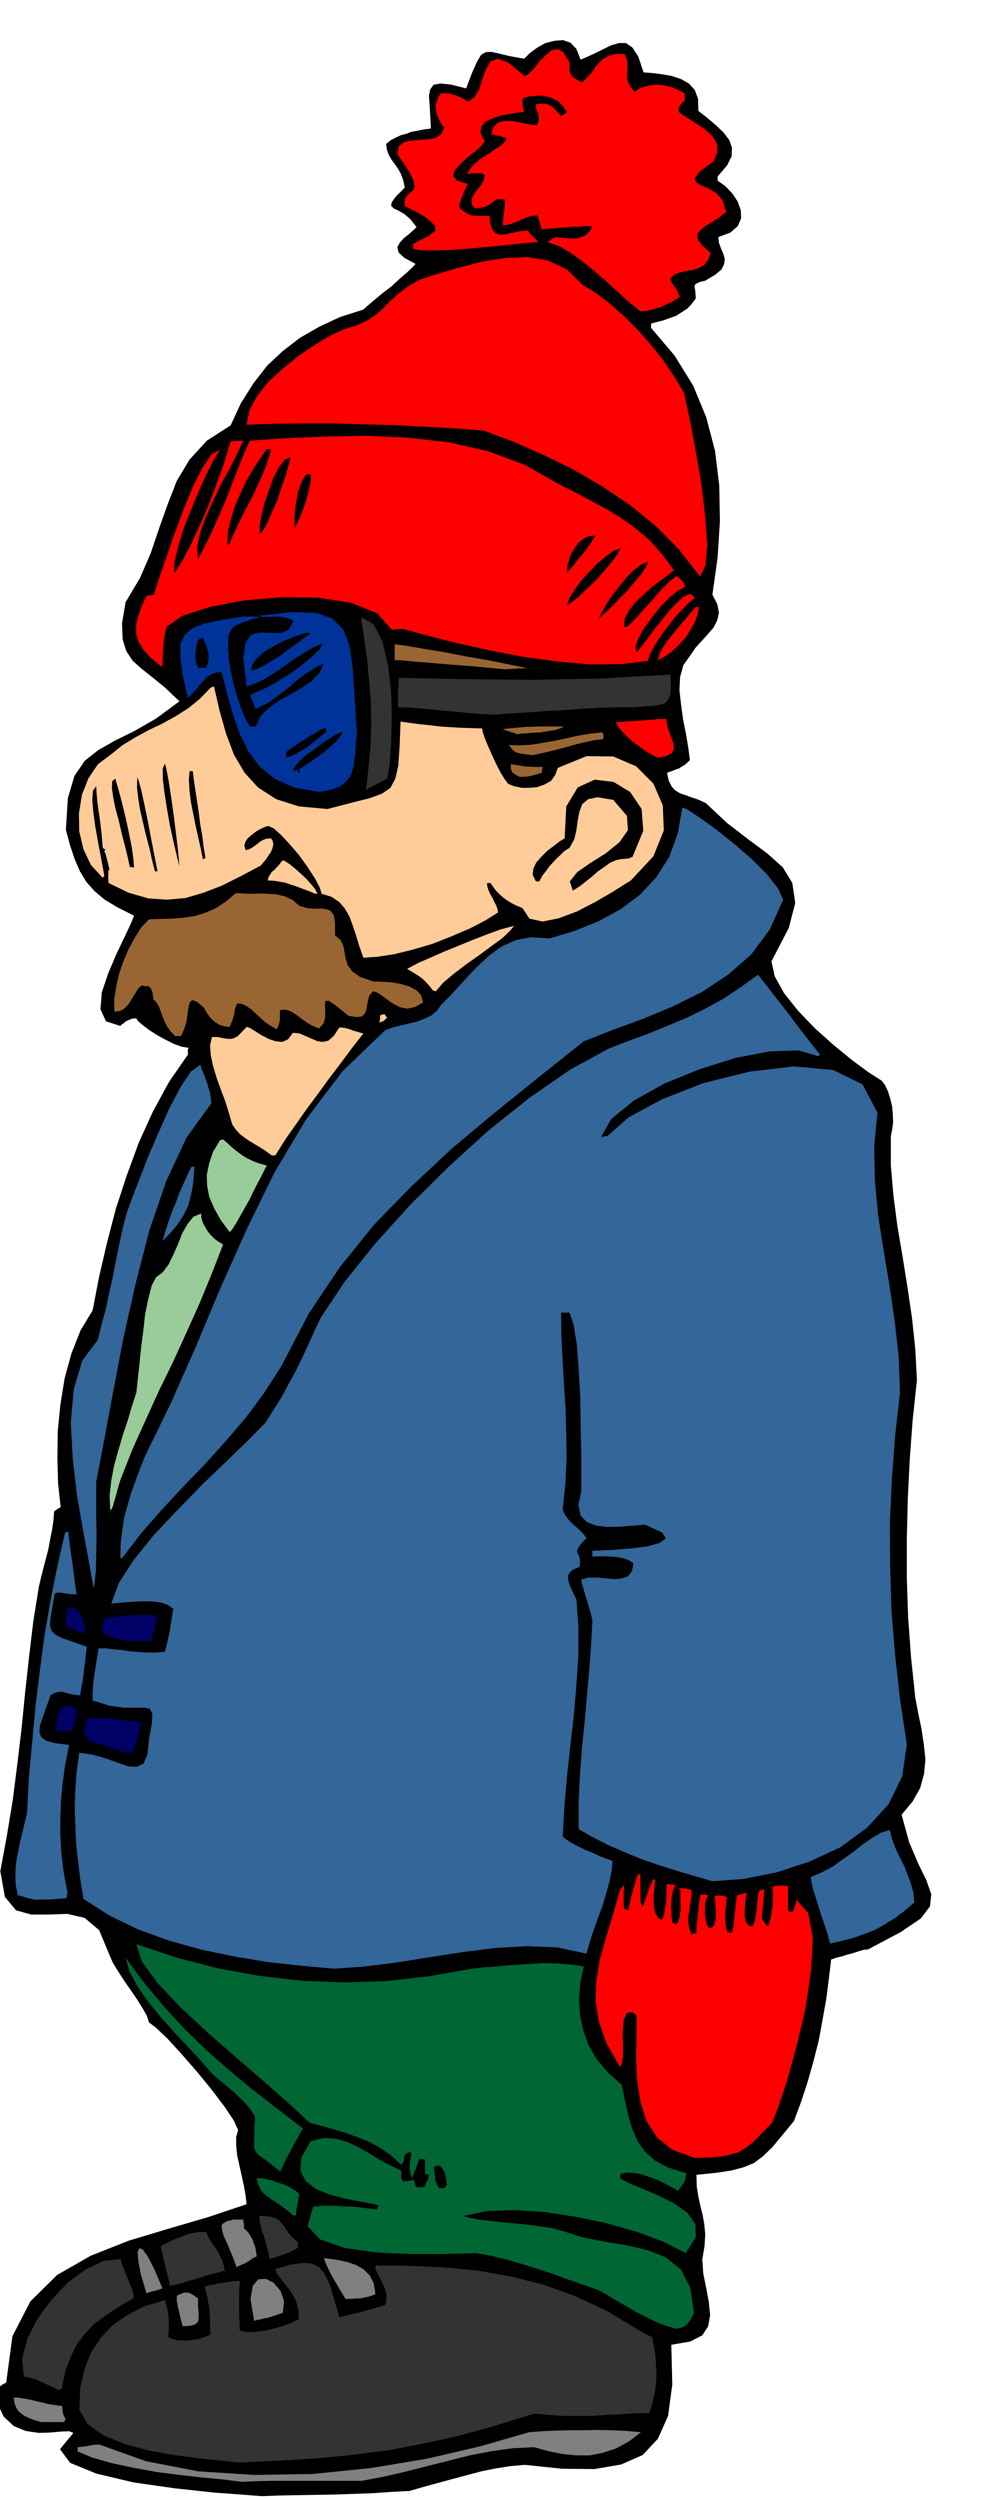<svg xmlns="http://www.w3.org/2000/svg" width="490.455" height="1238.337" fill-rule="evenodd" stroke-linecap="round" preserveAspectRatio="none" viewBox="0 0 3035 7664"><style>.brush1{fill:#000}.pen1{stroke:none}.brush2{fill:gray}.brush3{fill:#333}.brush4{fill:#063}.brush5{fill:red}.brush6{fill:#369}.brush8{fill:#9c9}.brush9{fill:#fc9}.brush10{fill:#963}</style><path d="m802 7652-51-4-95-7-120-13-126-18-114-27-81-33-31-42 41-50-13-5-25 1-33 3-36 1-40-6-36-15-31-29-21-45v-15l1-10v-8l3-6 3-6 5-4 7-5 10-5 19-142 55-107 82-81 103-59 116-46 123-37 123-36 116-39-3-26-5-29-7-32-7-31-7-32-3-29v-27l6-21-13-29-28-42-40-53-45-55-48-55-43-47-36-34-20-15-7-21-13-23-17-27-19-28-21-30-18-28-16-26-10-23-32-77-45-38-53-12-56 2H95l-46-13-34-41-14-79 20-108 18-109 14-110 13-109 11-111 12-109 13-109 17-106 6-26 7-28 8-30 8-31 6-32 6-30 4-29 2-26 10-7 10-6-8-73-2-77 1-82 8-81 13-81 21-77 28-71 37-61 20-104 24-103 27-104 33-101 37-101 43-95 50-92 58-84v-16l2-5-20-3-23-8-26-13-26-14-25-16-20-15-15-13-5-8h-9l-7 2-6 2-6 3-6 3-5 5-5 3-5 5-44-14-17-37 4-52 20-59 26-61 26-54 19-41 8-20-50-25-40-24-31-26-25-28-20-33-16-37-14-42-13-48 6-97 20-68 32-47 42-33 51-29 59-29 66-38 72-53-44-42-38-31-34-27-27-24-20-30-11-36-2-49 11-65 44-74 33-76 26-77 26-73 28-72 39-65 53-58 73-47 32-69 38-60 42-54 48-45 52-40 59-34 64-30 72-23 12-11 20-17 25-21 29-22 26-24 23-20 17-16 8-9-35-19-17-16-4-16 7-13 12-14 15-12 14-12 11-11-20-25-19-16-18-10-13-6-8-8 2-11 13-18 27-27-5-23-7-19-9-16-10-14-10-14-8-14-6-16-2-18 15-12 16-8 15-7 16-4 15-6 18-3 19-4 23-3-2-40-2-33-2-27 4-20 10-14 20-4 32 3 48 12 19-50 15-33 12-20 14-8 17-1 23 5 33 8 45 8 17-17 23-17 25-14 28-7 26-2 23 8 18 19 13 33 34-15 31-15 28-14 25-7h21l20 14 18 28 16 48 28 2 30 4 29 5 29 10 23 13 18 20 10 27 1 37 28 22 27 23 23 22 17 23 8 23-1 26-14 28-29 34v13l23 16 22 23 16 24 10 27 1 25-10 24-23 20-37 14 2 17 6 17 7 16 5 17-2 15-8 17-19 16-32 19-15 3-8 4-6 3-2 4-1 5 2 8 1 11 1 16-12 16-14 15-17 11-17 11-20 7-19 7-20 5-18 5v13l72 85 57 92 40 97 27 103 13 106 2 110-7 111-16 114 15 29 5 26-5 23-11 22-17 20-19 21-20 22-17 25-20 28-10 36-2 41 5 45 6 44 9 45 7 42 5 38-8 8-8 7-9 5-9 6-10 3-9 4-9 3-8 3 5 24 9 18 11 12 15 9 15 5 19 7 21 7 24 11 65 61 65 50 58 43 48 43 29 48 9 61-20 77-53 102 10 46 29 52 43 54 52 54 56 50 56 46 50 37 42 27 10 13 9 19 7 22 6 25 2 24 1 25-3 22-4 20v90l8 92 12 93 16 94 15 94 14 95 10 95 5 95-13 121-9 121-6 121-3 121v121l4 122 9 123 13 124 9 47 10 48 7 47 5 46-4 44-12 44-23 41-34 41 23 84 28 66 25 51 15 43-4 37-28 37-62 42-100 53-12 1-11 3-13 4-12 4-16 4-15 5-17 4-17 6-7 59-8 62-11 62-12 65-16 63-18 64-20 61-22 59-37 45-30 36-28 27-28 21-32 13-38 10-47 7-59 6 1 36 5 31 6 28 7 28 5 28 3 31-2 35-7 43 3 43 9 44 8 43 4 40-6 34-18 28-37 19-58 10 3 122-13 96-31 70-47 50-66 29-82 14-99-1-114-12-45 4-44 7-45 9-45 12-45 12-44 12-44 12-41 12-57 3-57 4-57 2-57 2-57 1-57 1-56 1-56 2z" class="pen1 brush1"/><path d="m741 7608-56-7-64-6-70-8-71-9-71-13-66-14-59-17-46-19v-13l8-1 9-1 8-1 8-1 7-2 8-1 9-1h10l143 51 161 31 171 11 179-3 177-18 174-29 163-38 149-43 41-3 42-2 42-1h43l43-1 44 1 43 2 45 4-38 29-39 21-40 13-39 8h-42l-42-4-44-9-43-12-66 3-65 9-67 13-67 17-68 17-66 17-66 15-64 12H833l-47 1-45 2z" class="pen1 brush2"/><path d="m733 7549-55-6-68-7-77-10-77-14-75-20-65-27-48-35-25-44 3-65 13-58 20-51 29-44 36-39 46-32 53-27 63-19 3 13 4 13 2 13 2 13v13l1 14-1 15-1 19 11 6 15 4 17 1h19l18-3 18-3 17-6 14-6-1-22v-19l-1-19-1-18-3-18-3-17-4-18-5-16 16-5 14-2 11-3 11-1 10-2 12-2 15-2 19-1-1 18-1 15v62l1 25 1 32 14 4 20 1 25-2 27-4 27-7 26-8 23-9 19-9-2-31-6-24-11-21-12-18-14-17-11-15-11-14-5-14 47-14 38-5 28 2 22 12 17 21 15 32 13 43 16 56 8-2 17-3 21-6 24-5 23-7 22-6 16-5 10-2 4-18-1-18-5-18-7-15-8-16-7-14-6-13v-10l108 1 105 5 103 10 102 18 98 25 99 36 98 46 99 60 9 5 9 5 8 4 10 4 5 26 5 28 2 29 2 30-2 30-4 31-7 29-9 30-46 1-45 3-44 2-43 3h-88l-44-3-43-4-120 37-112 31-109 24-105 20-108 14-110 11-116 7-125 6z" class="pen1 brush3"/><path d="m127 7425-21-6-16-6-15-7-10-7-10-9-6-11-5-13-2-16h15l17 3 18 3 19 5 19 4 20 5 20 3 21 3v9l1 7 1 5 1 5 3 6 5 9-4 3-1 5h-70z" class="pen1 brush2"/><path d="m179 7327-16-9-15-6-13-7-12-5-13-6-12-3-13-4-12-1-5-56 16-61 31-61 43-58 50-53 55-40 54-26 52-6 11 31 10 25 7 18 7 16 3 10 2 8v6l-1 7-45 26-39 26-34 25-28 29-25 32-19 38-17 45-12 55-5 3-3 2h-2z" class="pen1 brush3"/><path d="m2073 7139-31-9-31-12-32-16-32-16-32-19-29-17-28-17-24-13-49-17-48-17-47-17-46-15-48-15-46-13-45-11-45-8-32 1-72 2h-97l-104-5-99-14-75-26-38-41 17-59 23-3h48l24 2h24l25 3 25 3 27 3 2-7 3-6-52-10-51-10-49-13-41-17-31-24-16-31 3-41 28-50 40-10 37 2 35 10 34 16 32 18 33 20 33 18 34 16v20l1 6 3 5 4 2h7l10-2 14-3 1 6 1 5 1 3 2 4 1 3 4 3 6-1h6l6-1 6-1 2-9 3-5 2-5 2-3 1-7 3-7-7-2-6-1v-44l-10-1-6-1-3 4-3 8-3 9-3 10-4 8-3 9-3 6-1 5-5-11-2-10-1-11 1-10v-11l2-9 1-10 1-8-10 2-7 4-4 5-1 6-1 6-1 6-3 5-4 5-33-30-32-22-35-19-35-14-37-13-36-11-37-10-36-10-59-55-76-67-87-75-89-78-85-79-70-74-48-66-17-53 123 41 127 33 127 23 130 15 129 5 131-4 131-15 131-23 35-4 42-3 44-4 48-3 46-3 47 1 42 3 39 6-11 50-4 50 3 48 10 48 16 45 25 43 34 41 43 38 10 48 10 46 12 41 17 38 22 32 31 27 41 22 55 17-1 7-1 7-2 6-2 7-4 6-4 7-6 7-5 7-21-12-23-12-23-11-23-8-24-8-23-4-21-1-18 4-1 5-1 8 24 14 41 17 49 21 51 25 41 29 25 35 1 40-31 49-68-35-81-30-91-26-95-20-97-15-93-6-84 3-72 15 20 6 32 6 39 4 45 5 46 4 46 6 42 6 37 10 60 19 67 13 67 11 64 15 55 22 46 37 29 55 12 80-6 9-5 10-6 8-5 7-7 5-8 4-9 2-9 2z" class="pen1 brush4"/><path d="m560 7131-7-26-4-19-4-14-1-9-2-8v-17l7-4 8-3 7-3h14l8 4 9 5 12 9v24l2 19v14l-1 12-5 7-8 5-15 3-20 1zm219-16-11-67 7-41 17-20 24-1 23 12 21 25 11 31-4 36-12 4-11 4-11 3-11 4-12 2-11 3-11 2-9 3zm281-67-9-14-9-15-10-17-10-17-10-18-8-17-7-16-4-12 22 3 26 4 26 6 26 9 22 13 19 19 12 24 5 33-11 4-11 4-13 2-12 3h-13l-12 1h-11l-8 1zm-611-18-17-57-8-42-2-28 5-11 10 3 16 22 20 39 25 59-4 1-6 3-6 1-8 3-11 2-14 5z" class="pen1 brush2"/><path d="m521 7007-3-14-3-13-4-14-3-14-4-16-4-16-4-17-3-17 16-9 16-8 16-7 17-6 17-7 18-4 18-3h21l5 13 8 13 8 13 10 14 8 14 8 16 6 16 4 20-53 14-39 12-28 8-19 6-14 3-7 2h-5l-3 1z" class="pen1 brush3"/><path d="m725 6950-7-20-7-18-7-16-6-15-7-15-6-14-4-15-2-15 5-6 7-4 7-4 9-1 8-3h31v7l2 7v14l6 4 7 8 6 9 7 12 4 12 5 13 2 13 2 14-13 6-9 7-7 4-6 4-6 2-6 3-7 3-8 4z" class="pen1 brush2"/><path d="m826 6925-3-19-4-18-5-16-4-15-6-16-4-16-4-16-1-16 28 1 20 5 13 8 10 11 8 11 9 14 12 15 18 15v18l-11 6-11 6-11 4-11 5-12 3-10 4-11 3-10 3z" class="pen1 brush3"/><path d="m898 6791-21-18-18-13-18-12-15-10-15-11-11-13-8-16-5-21h12l17 3 17 4 20 7 18 6 19 9 15 9 13 11-2 8-1 9-2 8-1 8-2 7-1 8-1 8v9l-5 1-5-1z" class="pen1 brush4"/><path d="m1346 6708-6-10-3-9-3-8v-8l-2-8v-7l-1-7v-7l5-4 4-1h9l4 5 5 6 3 6 3 6 1 6 2 8 1 9 2 13-5 6-3 4h-16z" class="pen1 brush1"/><path d="m859 6657-32-26-22-16-15-11-7-9-4-13v-19l1-30 2-44-11-18-14-18-17-18-19-18-21-18-18-15-17-14-12-10-34-39-39-42-43-46-42-47-40-49-33-47-25-46-12-42 60 80 61 73 62 67 65 63 67 59 71 59 76 59 82 63-10 16-9 17-9 16-9 17-9 16-8 17-8 16-8 17z" class="pen1 brush4"/><path d="m2130 6615-68-24-47-38-33-51-19-60-10-66-3-67 1-67 1-62-7-7-6-4h-9l-9 3-8 18-3 22-1 23 1 25v44l-3 18-6 15-42-74-23-66-10-62 2-61 10-63 18-65 22-72 23-81 6-8 7-5-1 6v7l-1 6v39l2 14 6 1 7 4 2-15 3-14 3-14 4-13 3-14 5-13 3-14 5-13 3-1 5-2v54l1 33 3 13 4-1 5-14 8-21 8-25 12-24 2 3 3 3-2 10-1 15-2 18v20l1 19 4 17 8 14 13 8 3-9 4-13 2-16 3-17 1-19 1-16v-14l1-7 6 1 6 1h6l8 3-7 13-3 14-3 13v13l-1 13 1 15 1 15 2 17 6 4 6 4 6-9 4-12 2-15 2-17-1-18v-37l-5-4-5-1h9l8 1h6l5 1 7 1 9 4v14l-2 16-3 16-2 17-3 17v18l3 18 7 19 7-3h8l1-24 2-18 1-15 2-11v-12l2-11 2-13 3-15h17l6 3-5 8-3 11-2 13v29l3 15 3 13 7 12 9-3 7-9 4-14 1-16-1-19-1-17-1-14v-9h21l6 1 9 4-1 11-1 13-2 13v15l-1 13 1 15 2 14 5 14h13l1-4 1-3 1-5 2-8 1-13 2-19 3-27 4-34 7-3 8-1 8-3 8-1-2 6-2 13-2 16-1 19v17l3 16 7 11 13 5 5-9 4-12 2-15 3-16 1-17 2-16 2-15 4-11 7-2h8l-2 10v11l-2 10v12l-2 11v12l-2 12v12l4 5 4 6 4 6 6 6 5-13 4-15 3-18 3-17v-18l1-16-1-14-2-10 6-3 6-1h9l5-1h6l7 1 10 2v74l5 3 8 3 3-7 3-6 1-5 2-3 2-9 2-9 36 41 14 78-6 101-17 115-27 114-29 105-27 81-19 48-31 32-25 26-23 18-22 14-26 8-29 6-36 3-45 1z" class="pen1 brush5"/><path d="m1022 6035-98-9-101-11-103-17-101-21-101-28-94-34-89-43-79-51-10-61-7-57-6-55-2-53-2-54 2-54 4-56 8-58 42 6 41 12 36 13 32 11 26 1 20-10 12-27 5-48 9-50 1-28-8-15-17-3h-62l-44-6-52-16v-23l1-20 2-21 3-19 3-20 3-19 3-19 3-19h23l23 3 24 2 26 4 25 2 27 2h27l29-3 3-13 4-16 4-19 4-19 3-20 3-18 2-16 3-10-19-13-22-7-26-3h-27l-29 1-26 2-23 2-19 2 23-63 46-71 62-77 74-78 76-78 74-71 66-64 51-52 25-39 24-38 22-41 22-40 20-41 19-41 19-42 19-40 73-110 93-116 108-120 118-117 123-112 127-101 123-85 117-64 59-23 60-22 59-24 60-25 57-28 57-31 54-36 53-38 7 9 19 24 27 35 33 42 32 43 31 40 25 32 16 20-2 1-3 4-61-18-88 3-105 20-111 35-108 44-93 52-69 56-33 58 4-3 5-1 6-1h6l64-57 103-56 128-50 141-35 136-16 120 11 90 44 46 87-10 102 2 106 10 106 17 109 18 108 16 109 12 108 4 110-15 134-10 134-6 133 1 135 4 133 11 135 15 135 21 139-14 98-42 86-66 72-82 60-95 44-101 33-101 20-95 7-55-16-54-16-54-17-52-18-52-21-50-22-48-24-45-26v-85l4-82 6-81 8-78 7-78 7-78 6-79 4-78-4-19-5-17-5-18-5-15-5-17-4-14-4-14-2-12 22-6h25l26 2 27 3 22-2 20-6 13-15 5-25-12-9-15-6-18-4-18-2-19-1h-32l-12 1v-18l22-1 42-2 51-4 51-6 40-11 19-14-11-18-52-24-38 3-39 3-39 1-34-4-29-11-19-20-7-32 9-43v-117l-2-82-1-88-5-87-6-77-10-61-12-35h-26l1 73 4 74 4 75 5 75 2 75 1 77-4 77-8 78 6 14 9 13 9 10 11 11 10 8 10 10 9 9 9 12-17 18-9 13-3 9 2 8 3 5 3 8 1 10-1 17-19 8-11 9-6 11 1 12 3 12 6 15 7 15 9 18 6 83v89l-6 91-8 94-11 94-10 94-8 92-5 90 11 9 17 11 19 10 23 11 22 9 22 10 21 8 18 7-3 31-7 34-10 35-11 38-14 37-13 37-12 36-10 36-89-19-95-4-100 6-101 13-103 16-100 16-97 12-91 6zm1523-77-7-25-8-26-10-29-9-28-9-29-8-25-6-24-2-18 33-14 34-18 32-23 31-22 29-23 29-20 27-16 27-8 6 26 10 27 12 26 14 27 11 27 11 29 8 29 3 31-29 25-29 22-31 19-31 18-34 13-34 12-35 9-35 8z" class="pen1 brush6"/><path d="m109 5824-9-2-9-2-8-2-7-2-8-3-5-1-5-1h-3l-7-34-1-33 2-33 6-31 6-32 8-31 7-31 7-30 6-111 10-108 10-108 13-106 14-106 18-106 21-106 24-105 4-3 6-2 3 24 3 24 3 24 4 24 3 24 3 24 3 24 4 25-9-1h-9l-8-1-8-1-9-2-8-1h-8l-8 3-8 43-5 32-2 22 5 17 10 11 21 11 31 11 46 16-3 26-2 22-3 16-1 16-2 13-2 15-4 18-3 23-15-1-12-2-11-3-9-2-10-3-10 1-12 3-12 7-14 39-11 32-8 24-1 20 6 14 16 11 27 7 42 5-12 60-8 57-5 54-2 53v52l3 55 7 58 12 65-2 8-1 8-15 1-12 1-12 1-12 1h-34l-10 1z" class="pen1 brush6"/><path d="m405 5375-20-4-18-5-18-5-16-5-16-6-15-5-14-4-14-2-3-8-1-5-3-4-1-1-5-2h-5v-7l2-6 1-6 2-6 1-7 1-6 1-6 2-5 16-3h39l23 3 21 2 24 3 22 2 23 3-8 29-6 23-5 16-3 13-3 7-2 5-2 1v1zm-232-67v-18l1-17 3-16 6-13 7-11 11-4h15l19 10-1 8-1 9-1 8-1 9-2 8-2 8-3 8-2 9h-37l-6 1-6 1zm220-276-13-3-11-3-11-3-9-2-9-4-9-3-8-4-8-3v-26l1-9 4-9 18-5 19-2 19-3 21-1 20-1h43l23 1-3 8-1 7-1 7-1 7-3 7-2 11-4 13-3 18h-55l-9 1-8 1zm-142-25-11-5-8-3-7-3-4-2-5-3-4-2-5-3-5-3v-26l1-6v-7l2-6 1-6 3-5 14 2 11 4 7 6 7 10 3 9 4 13 4 15 5 18h-8l-5 3z" class="pen1" style="fill:#006"/><path d="m287 4870-14-80-18-97-19-109-13-112-6-111 9-102 26-88 48-64 12-49 13-48 10-48 11-48 9-48 10-48 10-48 12-47 14-40 23-59 28-73 33-77 34-76 34-65 32-48 29-21 4 12 6 14 5 14 6 16 4 15 5 15 2 16 2 16-76 105-62 133-52 151-42 163-37 165-31 162-28 150-25 132v106l1 59-1 57-1 51-4 37-3 17zm82-95 1-44 5-41 6-39 10-36 11-38 13-36 14-38 15-38 80-164 77-174 75-179 80-179 85-174 97-163 112-148 131-126 21-8 25-6 25-6 26-6 23-9 21-10 17-14 13-18 39-40 36-40 36-38 37-34 38-28 43-19 47-9 56 4 77-23 74-30 68-37 60-45 50-54 39-62 26-72 14-79 18 8 37 25 49 35 55 44 53 46 47 47 34 43 16 35-41 91-57 77-71 62-80 53-89 44-91 38-93 34-89 35-142 113-135 109-129 108-121 113-115 118-105 130-96 143-85 163-53 82-57 77-62 72-63 70-66 68-65 70-63 72-59 77-3-1-2-1z" class="pen1 brush6"/><path d="m338 4630-2-45 5-46 9-47 13-47 14-47 15-45 13-44 13-40 4-37 5-45 5-51 7-54 6-54 10-48 10-39 13-25 21-16 18-24 15-31 14-32 13-33 16-28 18-22 24-10v12l4 14 6 12 8 14 9 12 12 12 13 10 15 9-35 90-37 90-40 89-41 90-43 88-41 90-41 91-37 94-9 30-6 23-5 16-3 12-3 6-2 4-2 1-1 1z" class="pen1 brush8"/><path d="m498 3805 9-31 10-30 10-29 12-28 10-28 12-27 12-27 13-27 6-2h4l-2 31-3 30-6 29-8 30-13 27-17 27-22 27-27 28z" class="pen1 brush6"/><path d="m704 3777-28-38-20-36-15-35-6-33-1-34 7-34 12-36 21-35 4-2 6-1 14 12 14 13 15 12 16 12 15 9 19 9 19 7 22 6-5 9-12 24-18 34-19 39-21 37-18 32-14 22-7 7z" class="pen1 brush8"/><path d="m833 3542-19-14-17-11-17-10-15-9-16-11-14-11-12-13-11-16-10-34-11-36-14-37-13-36-11-37-7-33-2-30 6-25h17l15 3 12 2 12 1 10-2 12-6 12-12 16-17 10 3 16 10 19 12 23 12 21 7 21 2 17-8 15-20 20 2 19 8 18 8 19 8 16 2 17-4 16-14 17-26h8l8 1 9 2 9 3 8 3 10 3 10 3 12 3-35 45-35 47-35 46-34 47-35 47-33 47-33 47-30 48h-11z" class="pen1 brush9"/><path d="m537 3176-15-15-10-15-8-16-6-15-6-16-5-14-8-13-9-9-1-10-1-6-1-7-1-3-4-7-5-6-6-1h-6l-6-1-5-1-10 9-8 13-9 14-8 14-10 13-11 10-12 6-15 1-1-37 6-38 9-40 13-38 16-38 19-35 20-32 24-25 36-1 36-1 35-3 34-5 32-10 32-14 30-20 31-26 22 1 26 1 26-1 27 1 25 2 25 6 23 11 21 18 24 7 22 2 20-1 17 2 12 5 10 13 4 23v39l17 15 9 18 3 19 4 21 6 19 14 19 24 17 41 14h14l21 1 25 2 26 5 24 7 22 12 14 15 6 22-25 14-23 5-22-4-20-10-19-13-17-13-16-10-12-3-11 13-4 16-3 14-2 15-5 11-9 8-16 2-25-4-39-32-21-14h-10l-2 12 1 17v21l-5 19-14 16-21-9-16-9-15-11-12-9-13-9-12-7-15-4-15 1-1 6v23l-1 7-2 8-3 7-3 8-21-11-17-12-15-14-13-12-13-12-13-9-14-7-15-2-5 8-2 8-2 8-1 9-3 9-2 9-4 9-5 12-16-2-14-4-12-7-9-7-10-10-6-9-7-10-3-8-23-20-14-5-8 6-4 15-3 20-3 23-7 24-10 22h-18z" class="pen1 brush10"/><path d="m1163 3135 1-6 1-6v-6l1-5 7-2 6-1 3 5 5 5-6 6-5 5-7 2-6 3zm165-98-11-14-10-11-10-10-9-7-10-7-10-6-10-6-10-6 34-18 39-17 41-18 44-18 44-18 44-17 41-15 41-11-12 15-23 22-34 25-38 28-41 29-38 29-32 27-22 26-4-2h-4z" class="pen1 brush9"/><path d="m1114 2936-13-37-10-33-10-30-10-27-14-24-17-20-24-16-30-9-6-20-15-28-22-34-25-35-29-34-26-28-23-21-17-8-11 3-13 6-14 8-13 10-12 10-8 12-3 12 4 13 9-2 9-4 8-6 9-6 8-7 10-6 11-4 14-1 5 8 2 11-3 12-5 12-8 11-7 11-8 9-7 9-62 33-58 29-57 22-55 16-57 5-56-4-60-17-62-30-1-9v-23l1-7 1-2h2l-5-19-3-13-3-10-1-6-3-6h-1l1-5 2-3-4-2-4-3-2-24-2-23-3-25-3-24-4-25-3-24-2-23-1-21-10 14-2 28 3 37 6 44 8 45 8 43 7 37 5 28-2 1-3 4-36-39-23-48-13-55-1-55 9-57 20-51 29-43 41-31 35-28 38-23 40-22 42-20 40-22 40-25 36-29 33-34 5-3 6-2 17 74 20 71 24 64 33 56 41 45 56 36 69 22 88 8 73-19 56-14 38-14 26-18 15-28 9-40 4-57 3-78 28 4 30 4 30 3 32 4 31 2 33 2 33 1 33 1 2 12 7 20 10 24 12 27 12 26 13 25 12 20 12 16 18 7 23 5h23l25-2 22-8 20-11 13-18 8-22 88-36 82 1 70 30 53 53 29 67 3 77-32 79-69 74-21 13-38 24-50 29-56 29-56 21-50 10-40-9-21-32-19-8-16-8-14-9-11-8-11-10-10-10-9-12-8-12h-11l1 11 4 12 5 11 7 12 5 11 6 11 4 11 2 11-38 24-48 25-56 24-58 23-61 18-57 14-52 8-43 3z" class="pen1 brush9"/><path d="m967 2740-22-9-19-7-18-7-16-5-17-6-17-3-18-3-19-1 2-10 5-8 5-8 8-6 6-7 7-7 6-8 7-8 7 3 14 9 16 13 19 17 17 16 15 17 12 15 6 13h-6z" class="pen1 brush9"/><path d="m1756 2730-9-28 22-28 40-28 48-30 42-34 26-37-3-44-42-49-48-8-29 6-18 15-9 24-5 27-4 30-7 28-14 25-16 10-12 12-12 11-11 12-11 12-10 14-11 14-10 18h-10l-10-20 2-19 9-19 16-18 18-18 20-15 18-14 15-9 5-98 35-58 52-24 58 7 51 31 35 52 5 67-33 80-6 2-6 3h-6l-8 1-11 1-14 3-18 8-18 13-20 14-18 16-18 14-16 13-14 9-10 6zm-1281-59-9-35-8-36-10-38-9-38-9-39-6-36-4-35 1-32 5 14 8 30 9 42 10 48 9 48 9 46 7 36 5 25h-8zm-77-13-6-28-8-33-10-38-9-40-11-40-7-35-4-29 1-20 4-4 6-4 2 9 8 27 10 38 11 45 10 46 9 45 5 37 2 26-7-2h-6zm152-3-8-31-10-43-11-50-9-51-8-51-5-42v-32l7-14 4 16 7 37 8 51 8 58 7 56 6 50 3 33 1 13zm72-20-7-36-8-35-8-36-7-35-7-36-4-33-2-32 2-28h10l4 32 5 33 5 33 5 33 4 33 6 34 4 33 6 35-4 2-4 3z" class="pen1 brush1"/><path d="m978 2428-77-14-58-26-47-38-34-46-27-54-21-60-18-64-17-66-18 2-15 6-13 8-10 12-11 12-11 14-12 13-13 13-16-72-7-53v-40l13-28 23-21 37-14 51-11 69-11h46l3 2-23 6-17 7-13 4-8 4-8 3-5 3-6 4-5 5-10 22-1 35 3 42 9 47 11 47 15 44 14 36 15 26h18l15-32 25-25 31-22 35-19 34-20 31-21 24-25 14-29-28 13-27 18-28 21-26 23-27 20-26 20-24 14-23 10-5-10-2-7-3-6-1-4-2-4-1-4-1-4v-5l19-8 30-13 34-20 38-23 35-26 31-25 23-23 12-19-30 12-30 18-30 19-30 22-30 20-29 18-29 14-27 9-10-86 7-49 18-24 28-6 30 1 31 1 24-10 16-28-12-6-11-3-14-3h-13l-14-1-13 1h-12l-9 1-3-4-2-1 99-11 73 3 50 17 33 33 19 49 10 69 6 88 7 110-3 38-3 35-4 30-7 26-14 20-19 16-28 11-38 7z" class="pen1" style="fill:#039"/><path d="m1122 2423 8-72 6-67 2-66-1-63-5-64-6-64-9-66-10-69 38 21 27 52 17 71 10 83 2 85-2 79-5 63-7 41-9 4-8 5-8 4-8 5-9 3-8 5-8 4-7 6z" class="pen1 brush3"/><path d="m1594 2382-11-6-7-4-5-4-2-4-2-5-1-5v-11l11 1 11 2 12 2 12 2h11l13 1h28l-1 3-1 6-1 4v5l-11 3-8 3-9 2-7 2-8 1-7 1h-9l-8 1z" class="pen1 brush10"/><path d="m916 2369-3-5-2-5-5 2-3 2h-3l-2 1 6-14 14-17 20-18 25-18 24-18 25-16 21-13 17-7-5 12-12 15-18 17-21 18-23 17-22 16-20 12-13 9 2 3 3 2-3 2-2 3z" class="pen1 brush1"/><path d="m2017 2323-16-8-18-10-21-15-20-15-20-17-16-17-12-15-6-12 42-3 34-2 24-2 18-1 12-2h25l2 20 7 21 7 18 6 18 1 15-6 12-16 9-27 6z" class="pen1 brush5"/><path d="M877 2323v-18l14-10 15-10 15-10 15-9 15-10 15-9 15-9 17-8 1 6 2 7-14 11-14 12-16 12-15 12-18 11-16 10-17 7-14 5z" class="pen1 brush1"/><path d="m1633 2315-15-2-11-1-11-2-9-2-9-4-6-5-6-7-6-8 34 1 35-2 36-6 36-6 36-8 36-8 37-6 37-4 2 6 2 4-1 4-1 7-27 3-27 6-27 6-27 8-27 7-27 7-27 6-27 6zm-47-64-7-3-6-2-7-2-6-2-7-2-5-2-5-2-1-1 29-3 23-2 19-2h18l17-1h80l-10 6-16 5-21 3-22 4-24 1-21 2-17 1-11 2z" class="pen1 brush10"/><path d="m1514 2191-39-2-37-3-38-4-36-3-38-4-36-3-36-3-34-1v-36l1-11v-12l1-10v-11l1-10 103 2 104 2 102 1 103 1 102-2 104-2 105-6 109-6 2 35-2 25-7 17-10 11-16 5-21 3-26 1-30 3h-56l-55 2-54 3-54 4-54 3-54 4-53 3-51 4z" class="pen1 brush3"/><path d="m769 2057 5-21 15-19 21-19 28-17 29-15 30-12 27-10 23-5 1 1 1 4-17 11-21 17-26 18-26 20-28 17-25 15-22 10-15 5z" class="pen1 brush1"/><path d="m1550 2052-106-10-79-6-58-5-40-3-27-3-15-1h-15v-49l31 4 53 9 66 11 73 14 69 12 59 12 40 8 16 4h-26l-8 1h-9l-8 1h-8l-8 1z" class="pen1 brush10"/><path d="m609 2049-6-11-3-14-1-15 1-15 2-15 4-12 6-9 10-4 3 9 5 11 4 11 4 12 2 12v12l-3 13-5 13h-18l-5 2z" class="pen1 brush1"/><path d="m493 2042-31-26-22-24-15-24-7-24-1-26 6-27 10-30 16-33 5-3h6l6-1 6-1 15-48 22-63 25-73 28-75 29-71 30-59 27-41 26-14-18 29-22 43-24 53-24 58-23 58-17 56-11 47-1 35 24-37 27-51 28-61 28-64 24-64 21-57 13-45 8-26 9-1h10l10-1h10l-16 34-22 44-27 49-26 54-24 53-18 50-9 44 3 35 21-40 22-44 21-48 21-48 19-50 19-48 18-45 18-40 115-8 121-5 125-2 126 6 123 14 120 27 113 42 106 60 51 26 49 26 47 25 45 28 42 30 41 35 38 42 38 51-17 14-23 17-27 20-26 24-26 24-19 25-13 24-1 25 3 1 4 1 19-18 19-20 18-21 19-20 18-21 19-21 19-19 21-17 4 2 10 8 5 5 4 6 3 6v6l-23 13-26 22-28 29-26 33-24 33-16 30-8 25 4 16 15-19 19-24 20-28 24-29 23-29 23-24 21-19 20-8 5 5 8 8-20 16-21 22-22 24-21 28-21 27-17 27-14 26-8 23-82 10-93 1-101-9-104-14-104-20-99-22-91-23-76-21h-9l-9 1-9 1-7 1-46-51-79-32-103-16-113-1-116 10-103 20-83 27-48 33-3 12-2 11-2 9-1 11-2 12-1 16-1 22-1 28h-5zm1524-18 5-20 11-20 15-22 18-22 18-22 18-21 17-20 14-16h10l-4 22-9 24-14 25-16 25-21 22-20 19-22 15-20 11z" class="pen1 brush5"/><path d="m1836 1897 8-19 14-24 18-28 22-28 23-28 23-23 23-17 21-8-8 16-14 22-21 25-24 28-26 26-24 25-21 19-14 14zm-98-41 7-21 15-25 20-28 26-28 26-27 26-22 24-17 21-7-8 15-17 24-24 28-26 30-29 27-25 25-23 17-13 9z" class="pen1 brush1"/><path d="m2143 1763-61-78-71-72-80-65-85-57-91-53-92-45-92-40-88-33-93-7-92-5-92-5-91-2-91-3h-90l-90 1-88 3 9-45 24-44 36-45 46-41 48-39 50-33 45-27 39-18 41-13 33-15 26-18 23-20 21-22 24-21 28-22 36-21 58-19 66-19 69-18 71-11 68-3 64 11 57 27 49 48 41 25 43 33 43 38 44 44 40 46 38 48 32 48 29 48 8 37 14 67 16 86 16 96 11 95 6 84-5 64-17 35-2-4-1-1z" class="pen1 brush5"/><path d="m1738 1756 1-18 5-20 7-20 11-18 12-17 16-12 17-8 19-1-6 8-8 14-12 17-14 18-15 17-13 17-12 14-8 9zm-1041-88 2-39 9-38 12-40 17-38 18-39 21-35 21-33 21-29h13l-8 29-12 35-17 38-19 41-21 40-20 40-18 37-14 33-3-1-2-1zm100-31-1-22 5-32 9-39 14-40 14-39 17-32 17-23 18-8-4 20-9 32-13 38-14 42-17 38-14 33-14 23-8 9zm106-18v-22l1-22 2-24 4-22 4-23 7-19 8-18 10-15h13l1 11-2 19-5 23-7 26-9 26-9 25-10 20-8 15z" class="pen1 brush1"/><path d="m1963 954-36-29-33-30-35-32-34-30-36-29-35-26-37-22-38-14 5-4 6-4 6-4 6-3 12 1 17 2 17 1h18l16-4 15-7 11-11 8-16h-20l-19 2h-20l-19 2-20 1-19 2-19 1-19 3-4-14-3-10-2-7-1-4-3-6-2-3-16 2-14 4-15 6-12 6-12 4-12 5-12 3-11 1v-12l1-12 1-11 2-10 1-11 1-9v-15h-26l-9 7-8 6-8 5-7 4-8 2-8 2-10 1-9 1-9-14v-12l4-13 9-12 9-13 10-12 6-14 2-13-9-4-9-1-8-1-6 1h-7l-6 1-5 1-4 1 12-21 17-16 19-15 20-12 17-12 17-10 12-12 7-11-8-4-7-2-5-2-7-1-9-2-11-2 6-22 13-13 17-6h21l21 2 22 5 21 4 19 2 4-9 2-9-1-9-1-8-4-9-2-7-2-8 1-5 12-2h20l9 4 7 4 9 7 8 9 12 14 7-4 5-3 2-3 4-3-14-20-14-13-16-9-17-5-18-3-18 1-20 2-19 6v20l1 6 1 6 3 9-18 2-24 4-28 5-25 8-22 10-14 15-3 20 13 26-8 12-18 17-24 18-23 21-18 19-6 18 11 15 34 11-4 8-4 9-4 8-3 9-4 8-3 9-3 10-1 12 9 7 9 7 9 5 10 4 10 1 13 1h33l3 27 7 18 10 9 14 4 16-2 19-4 22-5 25-3 7 9 9 10 9 8 9 9-29 2-47 5-60 6-64 6-65 5-56 2-43-1-20-4v-15l15-9 13-6 9-5 8-3 5-4 5-4 5-4 7-4v-16l-10-11-11-9-13-10-13-7-14-8-12-6-12-6-8-4v-21l7-12 9-8 10-8 4-12-4-20-17-32-32-47 5-24 15-12 22-5 26-2 25-2 24-4 17-11 10-20-10-14-7-14-6-14-2-13-1-14 3-13 5-13 8-11h18l10 1 10 3 10 3 11 5 11 5 12 9 20-13 15-25 10-32 11-30 14-24 23-8 33 13 49 41 13-9 16-16 16-21 19-19 18-15 18-4 18 10 19 31v20l1 8 3 8 3 6 7 6 10 6 15 8 16-17 14-15 10-15 11-13 12-12 16-9 21-6 29-1 7 15 3 15-1 14v14l-1 13 3 14 7 15 13 16 18-11 18-6 19-4h20l18 2 20 5 20 8 21 11v23l-9 7-5 7-3 3-1 4v13l16 12 22 14 24 15 25 18 18 18 12 22 1 25-12 28-41 30-16 21 3 12 16 10 22 9 25 15 19 22 11 36-21 16-21 14-20 12-16 13-10 12 1 16 12 18 28 25-9 22-12 15-17 9-18 6-20 3-18 4-17 7-13 11 1 6 3 6 3 6 5 6 4 6 5 8 4 9 4 10-11 8-14 8-18 8-17 8-19 5-17 5-15 2h-10z" class="pen1 brush5"/></svg>
